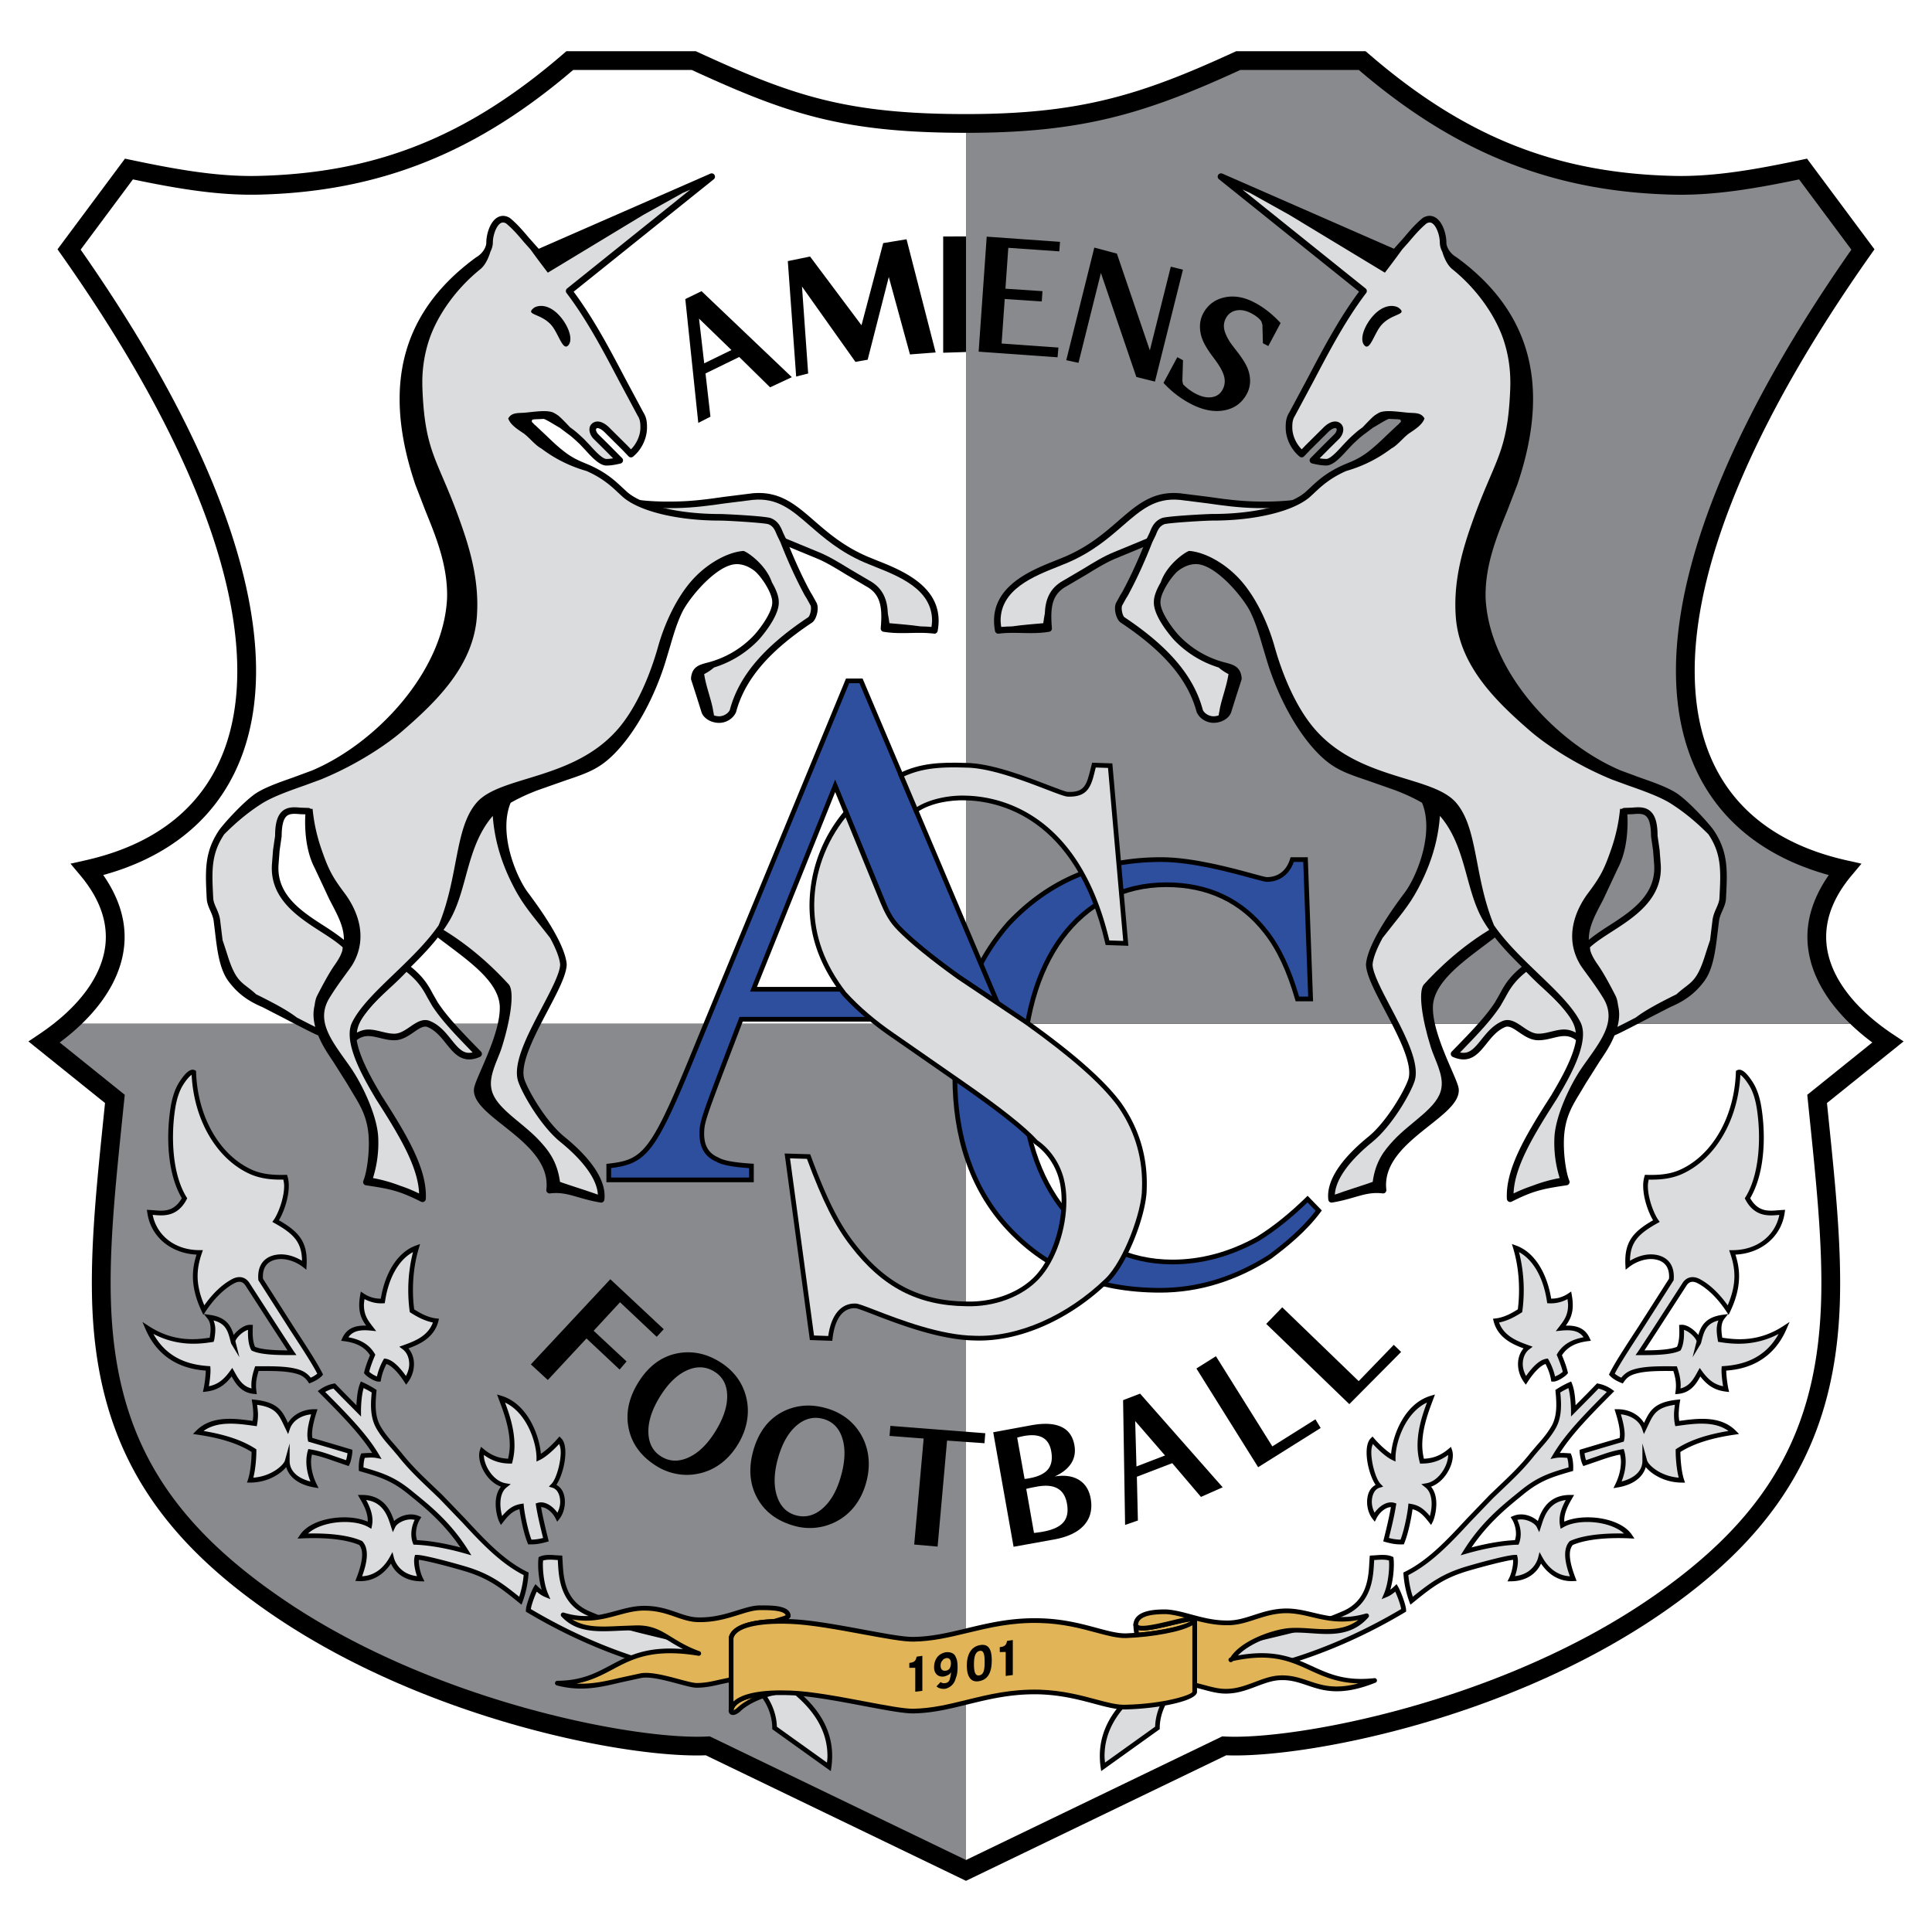 <svg xmlns="http://www.w3.org/2000/svg" width="2500" height="2500" viewBox="0 0 192.756 192.756"><g fill-rule="evenodd" clip-rule="evenodd"><path fill="#fff" d="M0 0h192.756v192.756H0V0z"/><path d="M182.277 110.049l7.645-6.148-1.061-.709c-4.127-2.758-6.49-6.076-6.654-9.341a5.898 5.898 0 0 1-.01-.376c0-2.058.852-4.118 2.537-6.129l.986-1.177-1.498-.337c-9.91-2.229-15.141-8.759-15.141-18.892v-.249c.09-10.852 6.158-25.12 17.545-41.263l.391-.554-6.73-9.047-.586.124c-4.1.861-8.449 1.693-12.648 1.6-11.812-.263-20.947-3.916-30.541-12.214l-.264-.228H123.336l-.186.085c-9.301 4.279-15.375 6.188-26.772 6.188-12.061 0-17.42-1.886-26.773-6.188l-.187-.085h-12.91l-.264.228c-9.595 8.298-18.729 11.952-30.542 12.214-4.198.093-8.55-.739-12.647-1.6l-.586-.124-6.732 9.047.391.554c11.387 16.143 17.455 30.411 17.545 41.263l.001.248c0 10.133-5.231 16.664-15.141 18.893l-1.499.337.986 1.177c1.686 2.011 2.538 4.071 2.538 6.13 0 .125-.003.251-.009.376-.165 3.265-2.528 6.583-6.655 9.341l-1.06.709s6.938 5.582 7.644 6.148l-.161 1.578c-.591 5.764-1.153 11.24-1.153 16.332 0 .578.008 1.152.022 1.721.368 13.688 5.765 23.096 18.047 31.461 15.509 10.561 35.58 14.287 43.181 13.984l25.963 12.525 25.964-12.525c7.6.303 27.672-3.424 43.18-13.984 12.283-8.365 17.678-17.773 18.049-31.461.014-.568.021-1.143.021-1.721 0-5.094-.562-10.57-1.154-16.336.001-.001-.101-.995-.16-1.575z"/><path d="M180.311 109.229s5.066-4.074 6.49-5.221a22.159 22.159 0 0 1-2.207-1.865H96.378v83.43l25.569-12.336.238.014c6.967.369 27.166-3.361 42.283-13.658 11.883-8.092 16.873-16.773 17.229-29.963.016-.551.021-1.105.021-1.668 0-5-.557-10.432-1.143-16.146l-.264-2.587zM96.378 102.143V13.251c-12.349 0-17.874-1.915-27.368-6.273H57.186C47.462 15.302 37.75 19.153 25.745 19.42c-4.195.093-8.452-.683-12.484-1.521l-5.215 7.008c11.353 16.226 17.408 30.66 17.501 41.766l.001.257c0 10.484-5.4 17.659-15.247 20.372 1.389 2.002 2.131 4.066 2.131 6.165 0 .159-.003.318-.012.477-.144 2.849-1.638 5.673-4.259 8.2l.001-.002h88.216v.001z" fill="#fff"/><path d="M8.162 102.143l-.001.002c-.138.133-.28.266-.425.396l-.159.145c-.124.109-.249.219-.376.328-.098.084-.199.168-.299.25-.098.08-.195.162-.295.242-.212.168-.428.336-.651.502l6.49 5.219-.265 2.592c-.586 5.715-1.143 11.143-1.143 16.143 0 .562.007 1.117.022 1.668.354 13.189 5.346 21.871 17.229 29.963 15.118 10.297 35.315 14.027 42.281 13.658l.24-.014 25.569 12.336v-83.43H8.162zM184.594 102.143c-.467-.449-.896-.91-1.289-1.377l-.096-.113a16.21 16.21 0 0 1-.722-.939l-.082-.121c-.174-.25-.336-.504-.488-.758-.035-.059-.072-.117-.105-.174a13.177 13.177 0 0 1-.182-.33c-.047-.086-.096-.174-.141-.262a14.438 14.438 0 0 1-.15-.307c-.047-.102-.094-.203-.137-.305-.041-.092-.084-.186-.121-.277-.059-.143-.111-.285-.164-.428-.027-.076-.055-.153-.08-.23a9.718 9.718 0 0 1-.158-.512c-.02-.072-.037-.144-.055-.215a8.336 8.336 0 0 1-.094-.402c-.018-.074-.031-.149-.045-.223a7.765 7.765 0 0 1-.068-.419c-.008-.065-.02-.13-.027-.195a9.717 9.717 0 0 1-.053-.61 9.49 9.49 0 0 1-.012-.477c0-2.099.742-4.163 2.133-6.165-9.848-2.713-15.248-9.887-15.248-20.371v-.258c.094-11.106 6.15-25.54 17.502-41.766l-5.215-7.008c-4.033.838-8.291 1.614-12.484 1.521-12.006-.267-21.719-4.118-31.443-12.442h-11.824c-9.451 4.335-15.695 6.273-27.366 6.273v88.891h88.214v-.001z" fill="#898a8d"/><path d="M130.254 85.526h-1.492l-.051.167c-.344 1.156-1.186 1.819-2.311 1.819-.137 0-.775-.174-1.451-.359-2.088-.569-5.975-1.628-9.096-1.628-6.246 0-11.277 2.11-15.385 6.45-3.662 4.195-5.439 9.238-5.439 15.428 0 6.135 1.727 11.182 5.13 15 3.969 4.416 9.066 6.561 15.592 6.561 3.828 0 7.555-1.137 11.078-3.381 1.539-1.145 3.477-2.699 4.932-4.658l.117-.158-1.416-1.463-.17.164c-1.693 1.648-3.305 2.938-4.928 3.941-2.707 1.502-5.535 2.266-8.398 2.266-8.641 0-14.674-7.428-14.674-18.062 0-11.609 5.521-19.11 14.066-19.11 4.098 0 7.379 1.553 9.756 4.614 1.275 1.619 2.289 3.781 3.104 6.613l.049.17h1.738l-.527-14.374h-.224z"/><path d="M130.027 85.995c.018.429.477 12.976.492 13.437h-.906c-.822-2.803-1.844-4.971-3.129-6.602-2.469-3.181-5.877-4.794-10.125-4.794-8.83 0-14.535 7.685-14.535 19.578 0 10.91 6.227 18.531 15.143 18.531 2.943 0 5.848-.785 8.635-2.332 1.607-.992 3.191-2.256 4.848-3.848l.809.834c-1.404 1.836-3.236 3.316-4.693 4.4-3.434 2.186-7.076 3.299-10.812 3.299-6.383 0-11.369-2.096-15.242-6.404-3.326-3.73-5.012-8.674-5.012-14.689 0-6.07 1.738-11.014 5.316-15.113 4.008-4.234 8.928-6.297 15.039-6.297 3.059 0 6.906 1.048 8.973 1.612.955.259 1.383.375 1.574.375 1.266 0 2.246-.749 2.684-1.987h.941z" fill="#2d4f9e"/><path d="M52.964 136.125l7.928-8.496 5.328 4.984-.7.762-3.66-3.449-2.632 2.846 3.285 3.059-.692.811-3.308-3.104-3.857 4.145-1.692-1.558zm18.316.723c-.842-.525-1.755-.568-2.737-.131-.983.441-1.872 1.299-2.67 2.576-.809 1.295-1.205 2.494-1.184 3.592.021 1.1.442 1.906 1.265 2.422.832.52 1.741.557 2.726.113.986-.445 1.874-1.299 2.667-2.568.818-1.309 1.22-2.508 1.204-3.592-.014-1.09-.438-1.891-1.271-2.412zm-7.577 1.047c.501-.803 1.08-1.445 1.733-1.928a5.314 5.314 0 0 1 2.168-.949 5.607 5.607 0 0 1 2.153.014c.703.145 1.396.43 2.081.859a6.146 6.146 0 0 1 1.573 1.381c.42.527.731 1.123.943 1.787.261.84.325 1.697.193 2.57-.132.877-.456 1.729-.973 2.555-.487.781-1.066 1.414-1.738 1.895a5.525 5.525 0 0 1-2.231.961 5.47 5.47 0 0 1-2.118.008 5.78 5.78 0 0 1-1.993-.781c-1.518-.949-2.438-2.188-2.765-3.723-.327-1.536-.003-3.085.974-4.649zm18.465 3.679c-.955-.273-1.844-.062-2.667.629-.823.695-1.442 1.764-1.858 3.213-.42 1.467-.47 2.729-.146 3.779.323 1.051.951 1.711 1.883 1.979.943.27 1.828.055 2.652-.643.826-.699 1.443-1.766 1.855-3.203.426-1.484.482-2.746.167-3.785-.314-1.043-.943-1.697-1.886-1.969zm-6.995 3.096c.261-.91.64-1.686 1.134-2.332a5.34 5.34 0 0 1 1.823-1.51 5.616 5.616 0 0 1 2.073-.578c.716-.057 1.46.027 2.238.25a6.119 6.119 0 0 1 1.893.895 5.562 5.562 0 0 1 1.398 1.457c.483.736.78 1.543.895 2.42.114.879.038 1.785-.231 2.723-.254.885-.636 1.652-1.149 2.301a5.552 5.552 0 0 1-1.879 1.539 5.684 5.684 0 0 1-4.164.387c-1.721-.492-2.947-1.43-3.685-2.814-.739-1.388-.854-2.965-.346-4.738zm13.661-2.412l9.467.736-.078.996-3.735-.264-.943 10.578-2.335-.205.943-10.576-3.404-.262.085-1.003zm14.328 10.681c.012-.002.033-.002.062-.002.348-.043.602-.078.77-.109 1-.176 1.695-.486 2.086-.93s.516-1.066.373-1.871c-.129-.729-.436-1.234-.93-1.516-.488-.283-1.162-.35-2.016-.199-.25.045-.459.084-.623.119-.168.035-.33.074-.496.113l.774 4.395zm-.939-5.386c.045-.004.102-.006.17-.016a7.74 7.74 0 0 0 .289-.049c.891-.156 1.514-.451 1.869-.883s.467-1.029.334-1.789c-.117-.668-.398-1.127-.846-1.379-.445-.254-1.07-.311-1.877-.168a9.23 9.23 0 0 0-.625.145l-.053.01.739 4.129zm.72-5.365c1.254-.221 2.236-.164 2.949.172.713.334 1.146.945 1.303 1.834.119.674.014 1.271-.318 1.797-.33.523-.877.963-1.639 1.314.977-.154 1.783-.039 2.412.346.627.387 1.018 1.008 1.168 1.854.189 1.078-.035 1.971-.672 2.676-.635.703-1.648 1.178-3.037 1.422l-3.984.719-2.031-11.424 3.849-.71zm10.315-.411l.127 4.533 2.85-1.096-2.977-3.437zm-1.207-2.082l1.697-.652 8.24 9.346-2.166.959-2.867-3.367-3.529 1.355.102 4.365-1.277.443-.2-12.449zm13.476 6.69l-6.16-9.85 1.947-1.223 5.629 8.996 4.297-2.701.525.865-6.238 3.913zm9.096-6.295l-8.291-8.006 1.598-1.654 7.627 7.365 3.5-3.621.734.709-5.168 5.207zM69.743 31.788l.516 4.462 2.719-1.326-3.235-3.136zm-1.37-1.949l1.619-.79 9.012 8.582-2.169 1.014-3.08-3.027-3.366 1.642.493 4.312-1.214.621-1.295-12.354zm11.061 7.732l-.834-11.52 2.219-.458 5.133 6.857 2.166-8.195 2.327-.383 2.905 11.294-2.562.196-2.113-7.726-2.108 8.254-1.219.215-5.333-7.516.616 8.675-1.197.307zm14.668-2.379V23.593l2.276-.005v11.533l-2.276.071zm3.537-.105l.805-11.476 7.312.518-.068.95-5.09-.353-.285 4.078 3.695.245-.072 1.027-3.695-.246-.311 4.443 5.67.403-.088.97-7.873-.559zm8.742.85l2.799-11.234 2.252.598 3.289 9.657 2.09-8.352 1.211.302-2.791 11.165-1.859-.464-3.535-10.375-2.236 8.966-1.22-.263zm9.701 2.264l1.379-2.565.566.302-.062 2.076.076.336c.188.186.377.355.58.505.201.152.414.288.641.409.594.315 1.137.435 1.629.364.496-.074.857-.325 1.088-.759.203-.384.264-.793.172-1.224s-.35-.944-.777-1.547a13.245 13.245 0 0 0-.32-.435c-.518-.687-.873-1.268-1.064-1.742a3.518 3.518 0 0 1-.27-1.387c.01-.455.115-.872.312-1.246.461-.868 1.172-1.407 2.137-1.617.961-.21 1.969-.034 3.023.527.459.244.902.534 1.33.872.428.337.842.726 1.244 1.159l-1.227 2.297-.539-.282-.049-1.846-.102-.329a1.97 1.97 0 0 0-.404-.422 3.59 3.59 0 0 0-.592-.383c-.537-.286-1.041-.382-1.508-.29a1.454 1.454 0 0 0-1.041.783c-.168.316-.227.65-.178 1.004.051.35.23.779.537 1.286.072.125.297.429.674.912.381.484.682.923.908 1.321.289.517.447 1.032.471 1.553a2.724 2.724 0 0 1-.314 1.454c-.494.926-1.26 1.48-2.299 1.661-1.039.182-2.16-.048-3.369-.691a10.056 10.056 0 0 1-1.418-.919 10.319 10.319 0 0 1-1.234-1.137zM85.905 67.695h-1.498L69.39 104.061c-4.452 10.936-5.162 11.633-8.682 12.037l-.207.023v1.83h14.703v-1.842l-.22-.014c-1.708-.104-2.816-.309-3.294-.605-.979-.41-1.437-1.178-1.437-2.365 0-1.137.173-1.59 3.073-9.174l.773-2.025h13.485l-.507-.416a25.338 25.338 0 0 1-2.672-2.52c0-.002-.319-.428-.319-.428l-.07-.094-.119-.002h-8.375l7.805-19.446 4.232 10.273.627 1.533c.398.827.796 1.401 1.378 1.995 1.262 1.285 3.264 2.915 5.949 4.844l4.525 3.029-13.979-33h-.154v.001z"/><path d="M85.75 68.163l13.247 31.271c-.9-.604-3.215-2.152-3.215-2.152-2.657-1.909-4.638-3.521-5.881-4.787-.544-.555-.916-1.092-1.285-1.857l-5.292-12.859-8.492 21.156h8.951c.089.121.267.357.267.357a25.506 25.506 0 0 0 2.261 2.166H73.78l-.889 2.326c-2.928 7.66-3.103 8.119-3.103 9.342 0 1.379.569 2.314 1.691 2.779.496.312 1.585.525 3.259.641v.939H60.971v-.949c3.701-.463 4.523-1.658 8.853-12.297l14.897-36.076h1.029z" fill="#2d4f9e"/><path d="M84.242 80.919a14.682 14.682 0 0 0-3.477 9.329c-.012 3.211 1.062 6.169 3.284 9.043 1.411 1.545 3.035 2.932 4.975 4.252l6.729 4.676c3.783 2.625 6.222 4.557 7.458 5.91 1.193.83 2.076 2.109 2.457 3.547.775 2.926-.318 7.404-2.344 9.584-1.57 1.693-4.229 2.686-6.938 2.592-4.656-.057-8.086-1.846-11.128-5.803-1.542-1.971-2.808-4.502-4.368-8.74l-.055-.148-2.554-.076 2.521 18.611 2.237.078.024-.215c.129-1.16.598-3.096 2.289-3.039.19.008.922.291 1.769.617 2.476.955 6.619 2.557 10.145 2.602 4.414.152 9.408-2.029 13.352-5.836 1.932-1.867 3.803-6.916 3.789-9.322.111-3.141-.76-6.037-2.584-8.596-1.664-2.229-4.672-4.885-9.199-8.123l-6.842-4.58c-2.657-1.909-4.638-3.521-5.881-4.787-.751-.766-1.132-1.468-1.572-2.496l-.106-.256-3.73-9.118-.251.294z"/><path d="M103.668 127.578c1.674-1.801 2.725-4.971 2.725-7.754 0-.803-.088-1.572-.271-2.268-.41-1.545-1.359-2.922-2.605-3.779-1.221-1.344-3.686-3.299-7.496-5.941l-6.73-4.678c-1.912-1.303-3.509-2.664-4.883-4.168-2.131-2.76-3.174-5.607-3.174-8.69v-.049c.03-3.163 1.155-6.226 3.131-8.699l3.419 8.365c.003 0 .113.265.113.265.462 1.081.865 1.822 1.668 2.64 1.262 1.285 3.264 2.915 5.949 4.844l6.843 4.58c4.48 3.205 7.455 5.828 9.088 8.014 1.66 2.33 2.502 4.951 2.502 7.797 0 .172-.004.344-.01.516v.023c0 2.291-1.828 7.213-3.646 8.969-3.854 3.721-8.719 5.854-13.014 5.707-3.448-.045-7.542-1.627-9.987-2.572-1.116-.43-1.664-.639-1.922-.646-1.459-.051-2.444 1.131-2.735 3.238l-1.419-.049-2.393-17.674 1.688.051c1.552 4.193 2.826 6.732 4.381 8.717 3.136 4.08 6.679 5.926 11.486 5.984 2.835.097 5.632-.954 7.292-2.743z" fill="#dbdcdd"/><path d="M89.786 77.121l-.201.097 1.687 3.98.237-.167c1.351-.947 3.411-1.229 4.766-1.182 3.23.052 11.048 1.543 13.996 14.26l.039.175 2.268.078-1.6-18.198-2.016-.07-.152.604c-.389 1.579-.584 2.371-2.264 2.313-.215-.008-1.055-.33-1.943-.671-2.287-.879-5.746-2.208-8.222-2.222-2.671-.092-4.609.043-6.595 1.003z"/><path d="M96.37 76.586c2.398.013 5.808 1.324 8.064 2.191 1.184.455 1.814.692 2.096.702 2.059.071 2.342-1.079 2.734-2.669l.059-.235 1.225.042 1.518 17.259-1.387-.048c-3.053-12.869-11.072-14.395-14.392-14.447-1.347-.046-3.357.242-4.796 1.132a3160.35 3160.35 0 0 1-1.293-3.053c1.828-.831 3.663-.96 6.172-.874z" fill="#dbdcdd"/><path d="M17.876 107.984c-.41.645-.69 1.471-.858 2.525-.145.91-.234 1.938-.234 2.994 0 2.125.37 4.361 1.356 6.039-.774 1.365-1.817 1.291-2.744 1.209l-.746-.051.048.285c.328 2.387 2.331 4.062 4.911 4.188-.198.633-.362 1.324-.362 2.141 0 .986.224 2.129.865 3.49l.177.377.054-.08.365.459c.228.287.302.656.302 1.059 0 .27-.043.557-.086.842-1.294.193-3.569.477-6.063-1.146l-.651-.422.308.711c1.572 3.641 4.726 4.041 6.01 4.141-.002.561-.131 1.438-.213 1.812l-.071.322.328-.039c1.202-.145 1.895-.693 2.54-1.514.398.717.952 1.627 2.216 1.744l.293.027-.04-.293a4.085 4.085 0 0 1-.038-.551c0-.555.12-1.029.26-1.471h.242c1.157-.004 2.467-.01 3.447.254.611.162.939.383 1.251.838l.106.154.175-.07c.228-.092.791-.344 1.102-.695l.105-.117-.07-.143c-.51-1.027-1.577-2.658-2.813-4.549l-3.11-4.873a3.225 3.225 0 0 1-.009-.215c0-.498.124-.896.37-1.186.347-.406.871-.527 1.25-.557.864-.068 1.809.342 2.361.779l.354.279.024-.451c.008-.143.012-.281.012-.414 0-2.055-.927-3.006-2.773-4.07.444-.729.986-2.174.986-3.439 0-.328-.037-.643-.122-.924l-.052-.172-.18.004c-1.475.043-2.495-.121-3.412-.549-3.184-1.484-5.336-5.287-5.483-9.689l-.004-.135-.118-.064c-.396-.212-.922.193-1.566 1.206zm2.645 22.85c.85-1.283 1.831-2.248 2.837-2.793.489-.264.87-.193 1.131.211l1.008 1.561a728.02 728.02 0 0 0 3.19 4.916c-.977-.004-2.517-.041-3.245-.359-.181-.396-.234-.951-.234-1.459 0-.174.005-.34.011-.49l.01-.23-.229-.015c-.585-.037-1.304.52-1.686 1.018-.275-.926-.744-1.777-2.387-2.01 0 0-.58-.082-.582-.084l.176-.266zM41.473 124.277c-1.746.635-3.034 2.609-3.48 5.291a2.95 2.95 0 0 1-1.695-.508l-.299-.201-.063.354a5.673 5.673 0 0 0-.097.998c0 .945.313 1.523.694 2.049-.941-.029-1.875.166-2.367 1.219l-.136.291.318.041c1.245.16 2.06.613 2.569 1.404-.207.492-.457 1.133-.576 1.67l-.025.113.074.088c.219.264.987.77 1.397.758l.192-.004.032-.191a5.418 5.418 0 0 1 .547-1.564c.495.166 1.143.799 1.778 1.781l.188.287.2-.279a3.08 3.08 0 0 0 .578-1.779c0-.594-.193-1.15-.554-1.566 1.026-.377 2.548-1.018 2.984-2.695l.067-.262-.267-.031c-.825-.096-1.574-.502-2.208-.904a14.7 14.7 0 0 1-.124-1.938c0-1.162.126-2.623.577-4.133l.133-.447-.437.158zM25.162 139.92c.071.441.107.85.107 1.219 0 .229-.028.428-.055.625-1.837-.254-4.107-.553-5.634.975l-.329.33.461.068c2.356.346 4.068.898 5.39 1.727-.01.881-.12 2.029-.358 2.746l-.103.311.327-.002c1.711-.01 3.002-.838 3.589-1.547.292 1.016 1.257 1.764 2.776 2.023l.451.078-.201-.412c-.403-.824-.55-1.611-.55-2.25 0-.27.045-.48.089-.688.746.145 1.389.357 2.168.633l1.499.514.087-.186c.155-.309.276-1.012.281-1.262l.002-.178-2.162-.644-1.833-.537c-.014-.105-.031-.209-.031-.332 0-.553.148-1.287.447-2.227l.097-.305h-.32c-1.148 0-2.126.545-2.628 1.367l-.007-.016c-.542-1.146-.97-2.053-3.303-2.301l-.305-.033.048.304z"/><path d="M35.912 138.055c-.246.615-.323 1.541-.35 2.146l-1.236-1.246-.905-.934-.123.023c-.484.09-.945.287-1.372.586l-.227.16.264.266c2.119 2.131 3.943 3.99 5.169 5.906a8.217 8.217 0 0 0-.747.021l-.34.023-.057.137c-.137.336-.194.852-.194 1.258 0 .064.001.129.004.188l.008.168.161.045c2.031.584 3.168.951 4.847 2.328l.354.289c1.363 1.109 3.184 2.635 4.769 4.971-1.558-.41-3.091-.672-4.33-.727a2.203 2.203 0 0 1-.105-.629c0-.498.137-1.029.392-1.443l.143-.232-.251-.107c-.943-.398-1.947.021-2.465.504-.323-.975-1.005-2.605-3.212-2.605h-.406l.203.352c.304.525.784 1.355.784 2.207 0 .035-.008.07-.01.105-1.963-.869-5.574-.414-6.734 1.303l-.261.387.465-.021c3.257-.145 4.945.338 5.688.658.191.229.292.545.292.963 0 .584-.187 1.354-.56 2.322l-.117.303.323.016c1.313.07 2.433-.568 3.229-1.75.395.879 1.333 1.746 2.959 1.771l.386.006-.172-.346c-.211-.42-.395-1.16-.395-1.678 0-.047.01-.082.013-.125.755.09 2.694.584 4.394 1.078 2.543.74 3.689 1.664 5.588 3.195l.254.205.113-.307c.313-.85.51-1.773.583-2.746l.012-.158-.143-.07c-2.323-1.131-4.269-3.23-6.15-5.262l-2.326-2.418-.854-.816c-1.236-1.176-2.212-2.104-3.228-3.395l-.65-.764c-.484-.547-.983-1.113-1.417-1.857-.595-1.018-.531-2.281-.413-3.488l.014-.143-.119-.078a9.396 9.396 0 0 0-1.229-.672l-.224-.102-.089.229zM53.86 155.301l-.122.055-.016.133c-.02.166-.03.373-.03.607 0 .715.105 1.676.355 2.518a3.894 3.894 0 0 1-.414-.355l-.212-.207-.153.254c-.251.42-.8 1.846-.8 2.354v.133l.114.068c3.61 2.16 7.507 3.91 11.271 5.062 1.461.445 3.22.588 4.922.725 1.817.146 3.534.283 4.72.773 2.623 1.082 3.554 3.359 3.554 4.979v.121l5.842 4.184.054-.383c.622-4.426-2.355-8.029-9.1-11.014-2.25-.996-4.876-1.629-7.917-2.361l-1.219-.295c-1.638-.398-3.495-.85-5.929-1.906-2.438-1.055-2.563-3.367-2.646-4.895l-.04-.648-.213-.012-.385-.021c-.536-.043-1.145-.088-1.636.131zM49.756 139.572l.104.281c.397 1.059.999 2.668.999 4.346 0 .443-.065.893-.165 1.336-.938-.041-1.664-.322-2.439-.965l-.264-.221-.108.326a1.655 1.655 0 0 0-.078.523c0 .508.184 1.113.524 1.684.427.715 1.015 1.213 1.649 1.443-.383.473-.524 1.096-.524 1.697 0 .789.216 1.527.354 1.799l.167.328.227-.291c.575-.74.986-1.119 1.629-1.287.115.906.427 2.438.807 3.365l.058.143.155.002c.578.012 1.002-.049 1.679-.238l.219-.061-.055-.221c-.268-1.076-.534-2.18-.71-3.199.491.006 1.118.479 1.442 1.127l.166.33.228-.291c.349-.445.539-1.068.539-1.68 0-.273-.038-.543-.118-.795a1.559 1.559 0 0 0-.731-.912c.458-.656.897-2.062.897-3.221 0-.604-.118-1.127-.413-1.422l-.18-.18-.165.193c-.46.543-1.133 1.176-1.687 1.535-.149-1.832-1.319-4.988-3.92-5.781l-.454-.139.168.446zM173.314 106.779l-.119.064-.006.135c-.146 4.402-2.299 8.205-5.482 9.689-.916.428-1.936.592-3.412.549l-.18-.004-.051.172a3.251 3.251 0 0 0-.123.924c0 1.266.543 2.711.986 3.439-1.846 1.064-2.771 2.016-2.771 4.07 0 .133.002.271.01.414l.025.451.354-.279c.553-.438 1.498-.848 2.361-.779.379.029.904.15 1.25.557.248.289.371.688.371 1.186 0 .068-.004.141-.01.215l-3.109 4.871c-1.236 1.891-2.303 3.523-2.812 4.551l-.072.143.105.117c.311.352.873.604 1.102.695l.176.07.105-.154c.312-.455.639-.676 1.252-.838.979-.264 2.289-.258 3.445-.254h.242c.141.441.26.916.26 1.469 0 .178-.01.361-.037.553l-.039.293.293-.027c1.264-.117 1.818-1.027 2.215-1.742.646.818 1.338 1.367 2.541 1.512l.328.039-.072-.322c-.082-.375-.211-1.252-.213-1.812 1.283-.1 4.438-.5 6.01-4.141l.309-.713-.65.424c-2.494 1.623-4.77 1.34-6.064 1.146a5.794 5.794 0 0 1-.086-.842c0-.402.074-.771.303-1.059l.365-.459.053.08.178-.377c.641-1.361.863-2.504.863-3.49 0-.816-.164-1.508-.361-2.141 2.58-.125 4.584-1.801 4.912-4.188l.039-.285-.738.051c-.924.082-1.969.156-2.742-1.209.986-1.678 1.355-3.914 1.355-6.039a19.41 19.41 0 0 0-.232-2.994c-.168-1.055-.449-1.881-.859-2.525-.646-1.014-1.173-1.419-1.568-1.206zm-6.002 22.95l.955-1.477c.26-.404.641-.475 1.131-.211 1.006.545 1.988 1.51 2.836 2.793 0 0 .113.172.178.266-.004.002-.582.084-.582.084-1.643.232-2.113 1.084-2.389 2.01-.381-.498-1.1-1.055-1.686-1.018l-.229.014.01.23c.006.15.012.316.012.49 0 .508-.055 1.062-.234 1.459-.729.318-2.268.355-3.244.359.623-.941 2.108-3.24 3.242-4.999zM150.979 124.564c.451 1.51.576 2.973.576 4.135 0 .844-.066 1.506-.123 1.936-.635.402-1.383.809-2.207.904l-.268.031.066.262c.436 1.678 1.959 2.318 2.984 2.695-.361.416-.555.973-.555 1.566 0 .602.189 1.236.578 1.779l.201.279.186-.287c.637-.982 1.283-1.615 1.779-1.781.16.307.434.893.547 1.564l.031.191.193.004c.41.012 1.18-.494 1.398-.758l.072-.088-.025-.113c-.096-.434-.295-1.002-.576-1.67.51-.791 1.324-1.244 2.57-1.404l.318-.041-.137-.291c-.49-1.053-1.426-1.248-2.367-1.219.381-.525.695-1.104.695-2.049 0-.295-.031-.623-.098-.998l-.062-.354-.301.201a2.94 2.94 0 0 1-1.693.508c-.447-2.682-1.734-4.656-3.48-5.291l-.438-.16.136.449zM167.338 139.65c-2.334.248-2.762 1.154-3.305 2.303l-.006.014c-.502-.822-1.48-1.367-2.627-1.367h-.32l.096.305c.299.941.447 1.676.447 2.227 0 .125-.018.227-.031.332l-1.832.537-2.158.645-.002.178c.004.25.125.953.279 1.262l.092.184 1.496-.512c.779-.275 1.422-.488 2.168-.633.043.207.088.418.088.688 0 .639-.146 1.426-.549 2.25l-.201.41.451-.076c1.52-.258 2.484-1.008 2.775-2.023.586.709 1.879 1.537 3.59 1.547l.326.002-.104-.311c-.238-.717-.348-1.865-.359-2.746 1.322-.828 3.035-1.381 5.393-1.727l.459-.068-.328-.33c-1.527-1.527-3.797-1.229-5.635-.975-.027-.197-.055-.395-.055-.623 0-.369.037-.777.107-1.221l.049-.303-.304.031z"/><path d="M156.529 137.928a9.332 9.332 0 0 0-1.229.672l-.119.078.014.143c.117 1.207.182 2.471-.414 3.488-.434.744-.934 1.311-1.416 1.857l-.65.764c-1.016 1.289-1.99 2.219-3.229 3.395l-.854.816-2.326 2.418c-1.883 2.031-3.828 4.131-6.15 5.262l-.143.07.012.158c.072.973.27 1.896.582 2.746l.113.307.254-.205c1.898-1.531 3.045-2.455 5.588-3.195 1.701-.494 3.639-.988 4.395-1.078.002.043.012.078.012.125 0 .516-.184 1.258-.393 1.678l-.174.346.387-.006c1.627-.025 2.564-.893 2.959-1.771.795 1.182 1.916 1.82 3.229 1.75l.322-.016-.115-.303c-.375-.969-.561-1.738-.561-2.322 0-.418.1-.734.293-.963.742-.32 2.43-.803 5.688-.658l.465.021-.26-.387c-1.16-1.717-4.771-2.172-6.734-1.303-.002-.035-.012-.07-.012-.105 0-.852.48-1.682.785-2.207l.203-.352h-.406c-2.205 0-2.889 1.631-3.211 2.605-.52-.482-1.523-.902-2.465-.504l-.252.107.143.232c.254.414.391.947.391 1.443 0 .225-.045.432-.104.629-1.24.055-2.773.316-4.33.727 1.584-2.336 3.404-3.859 4.768-4.969l.355-.291c1.678-1.377 2.816-1.744 4.848-2.328l.162-.045.006-.168c.004-.059.006-.121.006-.186 0-.408-.057-.924-.193-1.26l-.055-.137-.344-.023a7.858 7.858 0 0 0-.746-.021c1.227-1.916 3.053-3.777 5.174-5.908l.26-.264-.227-.16a3.507 3.507 0 0 0-1.373-.586l-.123-.023-.902.93-1.238 1.25c-.025-.605-.104-1.529-.35-2.146l-.09-.229-.226.102zM137.258 155.168l-.592.035-.018.205-.027.439c-.082 1.529-.207 3.842-2.646 4.896-2.436 1.057-4.291 1.508-5.93 1.906l-1.217.295c-3.041.732-5.668 1.365-7.918 2.361-6.744 2.984-9.721 6.588-9.1 11.014l.055.383 5.842-4.184v-.121c0-1.619.93-3.896 3.553-4.979 1.186-.49 2.904-.627 4.721-.773 1.701-.137 3.461-.279 4.922-.725 3.764-1.152 7.66-2.902 11.271-5.062l.113-.068v-.133c0-.508-.549-1.934-.801-2.354l-.152-.254-.213.207c-.145.141-.277.25-.41.346a9.42 9.42 0 0 0 .354-2.508c0-.234-.012-.441-.029-.607l-.016-.133-.123-.055c-.491-.217-1.1-.172-1.639-.131zM142.711 139.268c-2.6.793-3.77 3.949-3.92 5.781-.553-.359-1.227-.992-1.688-1.535l-.162-.193-.182.18c-.295.295-.412.818-.412 1.422 0 1.158.439 2.564.898 3.221a1.56 1.56 0 0 0-.732.912c-.08.252-.117.521-.117.797 0 .609.189 1.232.539 1.678l.227.291.166-.33c.326-.648.951-1.121 1.443-1.127-.174 1.012-.441 2.117-.709 3.199l-.057.221.219.061c.678.189 1.102.25 1.68.238l.154-.002.059-.143c.379-.926.691-2.459.809-3.365.641.168 1.053.547 1.629 1.287l.225.291.168-.328c.137-.271.354-1.01.354-1.799 0-.602-.141-1.225-.525-1.697.637-.23 1.225-.729 1.65-1.443.342-.572.523-1.176.523-1.684 0-.189-.025-.367-.076-.523l-.109-.324-.264.219c-.775.643-1.502.924-2.439.965a6.103 6.103 0 0 1-.164-1.336c0-1.678.602-3.287 1-4.348l.27-.725-.457.139z"/><path d="M18.617 119.674l.062-.119-.07-.113c-.998-1.611-1.349-3.879-1.349-5.977 0-1.035.085-2.029.221-2.881.155-.977.422-1.766.791-2.35.395-.619.691-.902.848-.996.225 4.471 2.449 8.324 5.731 9.855 1.164.541 2.366.615 3.415.596.045.201.083.408.083.635 0 1.293-.651 2.852-1.027 3.371l-.155.213.23.129c1.848 1.035 2.72 1.861 2.733 3.75-.601-.371-1.452-.697-2.317-.629-.467.035-1.119.191-1.57.719-.321.377-.482.877-.482 1.49 0 .098.004.201.013.307l.005.057 3.178 4.98c1.17 1.791 2.173 3.33 2.697 4.34a2.715 2.715 0 0 1-.654.4c-.4-.502-.846-.723-1.385-.867-1.039-.279-2.383-.275-3.569-.27h-.586l-.054.16c-.175.523-.329 1.096-.329 1.773 0 .088.013.188.019.279-.86-.209-1.28-.893-1.631-1.529l-.292-.521-.214.299c-.677.936-1.271 1.355-2.117 1.529.078-.463.159-1.113.159-1.584 0-.074-.002-.145-.007-.209l-.014-.203-.203-.014c-1.697-.121-4.034-.621-5.473-3.211 2.458 1.297 4.705.992 5.833.82l.168-.025.065-.174c.048-.291.111-.67.111-1.066 0-.305-.065-.607-.174-.898 1.239.316 1.443 1.084 1.702 2.111l.039.156s.009-.002.009-.004c.008.021.008.053.018.068l.811 1.336-.4-1.582c.004-.064.078-.246.314-.504.296-.322.657-.559.945-.641-.002.078-.006.156-.006.238 0 .607.061 1.264.31 1.742l.035.068.068.033c.873.438 2.824.436 3.872.436h.554l-.258-.369c-.32-.457-2.116-3.24-3.428-5.273l-1.008-1.561c-.394-.607-1.047-.746-1.747-.367-.991.535-1.913 1.422-2.753 2.604-.478-1.123-.669-2.08-.669-2.912 0-.861.187-1.598.42-2.281l.106-.311h-.328c-2.416 0-4.249-1.406-4.681-3.518l.125.008c.93.084 2.335.207 3.26-1.543zM38.198 130.031l.191-.01.028-.189c.354-2.373 1.383-4.158 2.788-4.91a15.386 15.386 0 0 0-.473 3.777c0 .93.078 1.674.139 2.107l.014.107.091.059c.626.402 1.375.811 2.215.973-.488 1.361-1.864 1.875-2.799 2.215l-.554.201.344.26c.427.322.646.877.646 1.473 0 .4-.128.809-.327 1.189-.493-.703-1.251-1.605-2.018-1.721l-.158-.023-.08.139a6.319 6.319 0 0 0-.639 1.652 2.704 2.704 0 0 1-.771-.467c.105-.422.291-.957.564-1.592l.047-.109-.061-.104c-.532-.895-1.386-1.41-2.624-1.639.462-.664 1.228-.766 2.234-.666l.54.055-.366-.475c-.455-.592-.861-1.119-.861-2.137 0-.172.033-.385.058-.59.553.294 1.158.46 1.832.425zM25.655 142.074c.055-.283.083-.596.083-.936 0-.299-.042-.641-.085-.98 1.802.254 2.138.92 2.646 1.994l.446.928.186-.537c.279-.797 1.111-1.332 2.111-1.434-.237.812-.376 1.494-.376 2.02 0 .205.018.393.053.562l.029.137 2.111.619 1.814.541c-.025.203-.08.482-.145.695l-1.08-.369c-.85-.301-1.584-.561-2.482-.709l-.205-.035-.058.199c-.05.17-.138.541-.138 1.061 0 .525.103 1.207.408 1.979-1.307-.338-2.077-1.059-2.077-2.057v-1.74l-.46 1.68c-.135.492-1.359 1.602-3.16 1.734.203-.801.302-1.881.302-2.699v-.127l-.107-.068c-1.288-.834-2.957-1.393-5.163-1.764 1.373-.996 3.305-.752 4.894-.533l.415.057.038-.218z" fill="#dbdcdd"/><path d="M36.015 140.754c0-.256.025-1.447.263-2.266.279.139.553.281.808.441-.037.402-.071.809-.071 1.213 0 .838.124 1.664.555 2.402.457.783.996 1.393 1.471 1.932l.633.742c1.037 1.316 2.024 2.256 3.274 3.445l.852.814 2.307 2.398c1.87 2.018 3.808 4.09 6.139 5.273a9.681 9.681 0 0 1-.444 2.16c-1.727-1.389-2.977-2.332-5.477-3.059-1.425-.416-4.026-1.117-4.731-1.117h-.184l-.045.178a1.847 1.847 0 0 0-.047.443c0 .484.13 1.061.286 1.5-1.825-.211-2.257-1.646-2.301-1.82l-.145-.584-.289.527c-.382.697-1.234 1.816-2.74 1.889.245-.676.472-1.453.472-2.156 0-.506-.117-.969-.43-1.316l-.033-.037-.045-.02c-1.193-.535-3.089-.787-5.365-.736 1.376-1.258 4.516-1.508 6.038-.635l.282.162.064-.32c.034-.168.05-.338.05-.504 0-.775-.327-1.492-.627-2.045 1.678.209 2.143 1.604 2.419 2.471l.238.738.253-.531c.165-.346 1.066-.906 1.928-.699a3.325 3.325 0 0 0-.336 1.395c0 .332.052.652.159.934l.056.146.156.004c1.393.043 3.228.365 5.035.889l.588.17-.325-.52c-1.704-2.723-3.747-4.385-5.239-5.6l-.353-.287c-1.699-1.395-2.87-1.795-4.85-2.365v-.008c0-.344.053-.695.127-.941l.03-.004c.341-.025.766-.057 1.137.014l.51.098-.264-.445c-1.219-2.061-3.139-4.008-5.361-6.24.266-.154.542-.271.829-.338l.717.74 2.03 2.049-.004-.574zM55.463 155.635l.189.012.014.229c.084 1.543.224 4.129 2.928 5.301 2.472 1.07 4.349 1.527 6.005 1.93 0 .002 1.22.297 1.22.297 3.019.727 5.625 1.354 7.837 2.332 5.976 2.645 8.9 5.752 8.9 9.475 0 .211-.027.43-.046.645l-5.001-3.582c-.045-1.754-1.062-4.141-3.833-5.285-1.254-.518-3.007-.658-4.862-.807-1.676-.137-3.41-.275-4.822-.707-3.681-1.125-7.49-2.834-11.029-4.938.053-.4.358-1.25.588-1.738.268.229.525.406.825.531l.535.221-.229-.531c-.368-.854-.519-2.072-.519-2.922 0-.154.01-.277.02-.402.369-.118.848-.094 1.28-.061zM51.124 145.846a6.452 6.452 0 0 0 .205-1.65c0-1.639-.535-3.172-.94-4.262 2.198 1.033 3.138 4.01 3.138 5.514v.371l.335-.16c.594-.283 1.36-.979 1.92-1.594.098.215.161.482.161.822 0 1.121-.462 2.691-.917 3.158l-.268.275.367.113c.393.119.581.48.67.762.064.205.095.428.095.652 0 .383-.114.752-.277 1.076-.483-.68-1.274-1.201-1.976-.98l-.193.061.032.199c.164 1.027.437 2.146.708 3.24a4.765 4.765 0 0 1-1.161.168c-.388-1.025-.697-2.674-.763-3.357l-.024-.25-.247.041c-.813.131-1.32.529-1.891 1.209a4.435 4.435 0 0 1-.175-1.215c0-.623.15-1.27.621-1.641l.411-.324-.516-.09c-.643-.113-1.265-.602-1.706-1.342-.292-.49-.458-1.027-.458-1.451 0-.01.004-.018.004-.029.802.58 1.604.854 2.617.859h.182l.046-.175zM167.904 117.094c3.283-1.531 5.508-5.385 5.732-9.855.156.094.453.375.846.996.377.59.635 1.359.793 2.35.135.852.221 1.846.221 2.881 0 2.098-.352 4.365-1.35 5.977l-.07.113.062.119c.926 1.75 2.33 1.627 3.26 1.545l.127-.008c-.432 2.111-2.266 3.518-4.682 3.518h-.328l.107.311c.232.684.42 1.42.42 2.281 0 .832-.191 1.789-.67 2.912-.834-1.17-1.775-2.076-2.752-2.604-.701-.379-1.354-.24-1.748.367l-.955 1.479c-1.332 2.064-3.156 4.891-3.48 5.355l-.26.369h.555c1.049 0 3 .002 3.873-.436l.066-.033.035-.068c.25-.479.311-1.133.311-1.742 0-.082-.004-.158-.006-.238.287.082.648.318.945.641.236.258.311.439.314.504l-.4 1.584.811-1.338c.01-.016.01-.047.018-.068 0 .002.01.004.01.004l.039-.156c.258-1.027.463-1.795 1.701-2.111a2.614 2.614 0 0 0-.174.898c0 .396.062.775.111 1.066l.027.168.207.031c1.127.172 3.375.477 5.834-.82-1.441 2.59-3.777 3.09-5.475 3.211l-.203.014-.014.203a3.304 3.304 0 0 0-.006.209c0 .469.08 1.121.158 1.584-.846-.174-1.439-.594-2.117-1.529l-.215-.299-.289.521c-.352.635-.771 1.318-1.631 1.527.006-.094.02-.191.02-.279 0-.678-.156-1.25-.33-1.773l-.053-.16h-.588c-1.186-.006-2.529-.01-3.568.27-.539.145-.986.365-1.385.867a2.747 2.747 0 0 1-.654-.4c.523-1.01 1.527-2.551 2.697-4.34l3.18-4.984.002-.053c.01-.105.014-.209.014-.307 0-.613-.162-1.113-.482-1.49-.451-.527-1.104-.684-1.57-.719-.865-.068-1.715.258-2.318.629.014-1.889.887-2.715 2.734-3.75l.23-.129-.154-.213c-.377-.52-1.029-2.078-1.029-3.371 0-.227.039-.434.084-.635 1.047.019 2.25-.055 3.412-.596zM151.779 130.973l.092-.059.014-.107c.061-.434.139-1.176.139-2.105 0-1.072-.117-2.396-.473-3.779 1.404.752 2.434 2.537 2.787 4.91l.029.189.191.01a3.467 3.467 0 0 0 1.832-.424c.023.205.057.418.057.59 0 1.018-.404 1.545-.859 2.135l-.367.477.539-.055c1.008-.1 1.773.002 2.234.666-1.238.229-2.092.744-2.623 1.641l-.061.102.047.109c.271.637.459 1.172.562 1.592a2.648 2.648 0 0 1-.771.467 6.197 6.197 0 0 0-.639-1.652l-.08-.139-.158.023c-.766.115-1.523 1.018-2.016 1.721-.201-.381-.328-.789-.328-1.189 0-.596.219-1.15.646-1.473l.342-.26-.553-.201c-.936-.34-2.311-.854-2.799-2.215.841-.164 1.589-.572 2.216-.974zM164.258 142.568l.199-.416c.508-1.074.844-1.74 2.646-1.994-.043.342-.086.682-.086.982 0 .338.027.65.082.934l.045.217.412-.057c1.59-.219 3.521-.463 4.895.533-2.207.369-3.875.93-5.162 1.764l-.107.068v.127c0 .818.098 1.898.303 2.699-1.803-.133-3.027-1.242-3.162-1.734l-.459-1.684v1.744c0 .998-.771 1.719-2.078 2.057.305-.771.408-1.453.408-1.979 0-.52-.088-.891-.137-1.061l-.061-.199-.203.035c-.898.148-1.633.408-2.482.709l-1.08.369a4.306 4.306 0 0 1-.145-.695l1.812-.541 2.104-.617.037-.139a2.94 2.94 0 0 0 .053-.562c0-.525-.139-1.207-.377-2.02 1 .102 1.832.637 2.111 1.434l.188.535.244-.509z" fill="#dbdcdd"/><path d="M156.479 138.488c.236.818.262 2.01.262 2.266v.57l2.029-2.047.715-.738c.287.066.562.184.828.338-2.221 2.232-4.141 4.18-5.359 6.24l-.266.445.51-.098c.373-.07.797-.039 1.139-.014l.029.004c.074.246.127.598.127.943v.006c-1.98.57-3.15.971-4.85 2.365l-.355.289c-1.492 1.213-3.535 2.875-5.236 5.598l-.326.52.59-.17c1.807-.523 3.641-.846 5.035-.889l.154-.004.057-.146c.107-.281.16-.602.16-.934 0-.477-.133-.961-.338-1.395.861-.207 1.764.354 1.928.699l.256.529.236-.736c.275-.867.74-2.262 2.418-2.471-.299.553-.627 1.271-.627 2.045 0 .166.016.336.049.504l.064.32.283-.162c1.521-.873 4.662-.623 6.037.635-2.277-.051-4.172.201-5.365.736l-.045.02-.033.037c-.312.348-.43.811-.43 1.316 0 .703.229 1.48.473 2.156-1.506-.072-2.359-1.191-2.74-1.889l-.289-.527-.145.584c-.043.174-.475 1.609-2.301 1.82.154-.439.287-1.018.287-1.5 0-.162-.016-.312-.047-.443l-.045-.178h-.184c-.705 0-3.307.701-4.732 1.117-2.5.727-3.75 1.67-5.477 3.059a9.57 9.57 0 0 1-.443-2.16c2.332-1.184 4.27-3.256 6.139-5.273l2.307-2.398.854-.816c1.25-1.188 2.236-2.127 3.273-3.443l.633-.742c.475-.539 1.014-1.148 1.469-1.932.432-.738.557-1.564.557-2.402 0-.404-.033-.811-.072-1.213.254-.159.527-.302.807-.441zM137.293 155.635c.434-.033.91-.057 1.283.059.01.125.02.248.02.402 0 .848-.152 2.068-.52 2.922l-.229.531.533-.221c.301-.125.559-.305.824-.531.23.488.537 1.338.59 1.738-3.541 2.104-7.35 3.812-11.031 4.938-1.412.432-3.145.57-4.82.707-1.855.148-3.607.289-4.861.807-2.773 1.145-3.789 3.531-3.834 5.285l-5.002 3.582c-.02-.215-.045-.434-.045-.645 0-3.723 2.924-6.83 8.898-9.475 2.213-.979 4.82-1.607 7.838-2.334l1.219-.293c1.656-.404 3.533-.861 6.006-1.932 2.703-1.172 2.844-3.758 2.926-5.301l.016-.229.189-.01zM139.229 145.447c0-1.504.941-4.48 3.139-5.514-.404 1.09-.939 2.623-.939 4.262 0 .545.061 1.102.205 1.65l.045.176h.182c1.012-.006 1.816-.279 2.617-.859 0 .012.004.02.004.031 0 .422-.164.959-.457 1.449-.441.74-1.062 1.229-1.707 1.342l-.516.09.412.324c.471.371.621 1.018.621 1.641 0 .459-.082.896-.176 1.215-.57-.68-1.078-1.078-1.893-1.209l-.246-.041-.023.25c-.066.686-.375 2.334-.764 3.357a4.757 4.757 0 0 1-1.16-.168c.271-1.098.545-2.221.707-3.24l.033-.199-.193-.061c-.703-.221-1.492.301-1.977.98a2.402 2.402 0 0 1-.277-1.074c0-.227.031-.449.096-.654.088-.281.277-.643.67-.762l.367-.113-.268-.275c-.453-.467-.916-2.037-.916-3.158 0-.34.062-.607.16-.822.561.615 1.324 1.311 1.92 1.594l.334.16v-.372z" fill="#dbdcdd"/><path d="M77.18 168.668c-2.677.094-4.221.738-4.465 1.865-.076.342.126.482.19.518.26.143.659-.008 1.044-.391-.002 0-.004.004-.007.006.563-.52 1.726-1.197 3.295-1.535a.236.236 0 0 0 .183-.258.233.233 0 0 0-.24-.205z"/><path d="M75.055 169.393c-.625.305-1.115.639-1.43.93l-.007.006c-.219.219-.365.273-.44.291.13-.558.792-.975 1.877-1.227z" fill="#e0b457"/><path d="M116.861 161.686c-1.17.281-2.938.707-3.291.439-.018-.014-.021-.021-.023-.045a.232.232 0 0 0-.236-.225.232.232 0 0 0-.23.234v.008c.002.068.061.107.086.166a.225.225 0 0 1-.086-.166c.002.445.072.787.119 1.012l.016.088a.24.24 0 0 0 .25.188c.592-.049 5.779-.498 5.961-1.703.002-.137-.043-.229-.123-.291-.261-.205-.876-.082-2.443.295z"/><path d="M116.971 162.141c.658-.158 1.508-.361 1.887-.379-.471.422-3.018.939-5.223 1.135-.016-.084-.033-.164-.049-.268.625.15 1.785-.104 3.385-.488z" fill="#e0b457"/><path d="M113.08 162.098zM73.583 160.658c-1.101.346-2.349.734-3.864.711-.751 0-1.408-.229-2.169-.492-.858-.297-1.831-.635-3.092-.658-1.052-.035-1.986.219-2.975.49-1.519.414-3.089.844-5.229.184-.102-.031-.211.01-.268.1s-.045.205.027.283c1.515 1.629 3.528 1.531 5.858 1.418l1.612-.061c1.449-.025 2.221.451 3.289 1.109a20.7 20.7 0 0 0 1.379.791c-3.635-.307-5.466.664-7.242 1.609-1.482.789-2.882 1.533-5.302 1.553a.233.233 0 0 0-.057.459c2.442.645 4.38.182 6.431-.309l2.026-.439c.883-.156 2.413.254 3.642.584.817.219 1.463.393 1.845.393.923 0 1.704-.184 2.459-.359l1.028-.219a.244.244 0 0 0 .195-.23v-4.158c.185-.789 1.652-1.318 4.019-1.402a.365.365 0 0 0 .066-.012l.627-.188c.589-.164 1.055-.295.988-.693-.159-.953-1.845-.949-2.853-.947h-.12c-.701-.021-1.451.214-2.32.483z"/><path d="M73.723 161.107c.829-.26 1.544-.482 2.176-.465h.128c.606-.002 2.168-.002 2.361.504-.098.066-.377.148-.625.217l-.617.184c-2.651.1-4.184.727-4.432 1.818l-.005 4.02-.863.182c-.729.172-1.483.348-2.352.348-.321 0-1.002-.182-1.724-.375-1.273-.342-2.858-.768-3.844-.594l-2.054.445c-1.437.344-2.822.656-4.353.582 1.467-.285 2.555-.855 3.61-1.418 1.951-1.037 3.967-2.109 8.547-1.359a.234.234 0 0 0 .118-.451c-1.223-.443-2.048-.951-2.776-1.4-1.093-.674-1.957-1.205-3.542-1.178l-1.628.059c-1.915.094-3.491.158-4.754-.66 1.775.324 3.167-.037 4.511-.404.954-.26 1.854-.506 2.84-.473 1.19.021 2.085.332 2.951.631.768.268 1.493.518 2.318.518 1.588.025 2.874-.377 4.009-.731z" fill="#e0b457"/><path d="M128.117 160.484c-1.17.045-2.111.352-3.021.646-.898.293-1.746.568-2.713.547-1.289 0-2.438-.309-3.549-.607-.875-.236-1.699-.457-2.502-.498-.867 0-3.141 0-3.252 1.5a.527.527 0 0 0 .207.426c.494.373 1.779.102 3.684-.357.723-.174 1.684-.404 1.99-.381v6.346a.24.24 0 0 0 .182.227l.869.227c.842.23 1.711.467 2.605.4.992-.049 1.889-.387 2.756-.713.785-.295 1.527-.574 2.279-.615 1.064-.061 1.889.219 2.76.512 1.564.531 3.336 1.131 6.82-.264a.234.234 0 0 0 .141-.273.236.236 0 0 0-.254-.176c-2.898.32-4.516-.422-6.227-1.205-1.855-.852-3.795-1.707-7.379-1.061 1.043-1.1 3.186-1.984 4.824-2.225.771-.104 1.596-.049 2.467.01 2.006.137 4.082.277 5.721-1.59a.235.235 0 0 0-.241-.379c-2.191.641-3.752.27-5.26-.088-.96-.229-1.868-.444-2.907-.409z"/><path d="M113.57 162.125c-.018-.014-.021-.021-.023-.045.07-.93 1.617-1.041 2.773-1.041.58.029 1.209.18 1.859.348-.342.066-.77.166-1.318.299-1.17.281-2.937.707-3.291.439zM125.24 161.576c.879-.285 1.791-.582 2.895-.625.975-.031 1.852.176 2.783.396 1.352.322 2.76.629 4.602.277-1.385 1.051-3.055.967-4.686.857-.855-.059-1.74-.117-2.562-.006-1.697.248-4.527 1.311-5.518 2.895a.235.235 0 1 0 .248.354c3.848-.84 5.717.018 7.695.924 1.357.623 2.773 1.246 4.83 1.303-2.32.625-3.668.188-4.965-.25-.875-.297-1.781-.604-2.936-.537-.824.045-1.598.336-2.418.645-.834.312-1.697.639-2.621.682-.82.062-1.613-.154-2.451-.383l-.709-.184v-6.213c.904.229 1.891.436 2.949.436 1.042.023 1.927-.266 2.864-.571z" fill="#e0b457"/><path d="M118.965 161.602c-.152.346-2.818 1.217-6.633 1.359-.82.018-1.785-.242-2.9-.543-1.5-.406-3.367-.91-5.709-.961-2.83-.072-5.096.473-7.288 1-1.79.432-3.479.838-5.321.857-.921.02-2.777-.322-4.925-.721-2.474-.457-5.279-.977-7.312-1.049-3.681-.139-5.87.508-6.162 1.82a.294.294 0 0 0-.005.051v7.166a.234.234 0 0 0 .462.05c.236-1.064 2.363-1.625 5.688-1.498 2.019.072 4.833.604 7.316 1.074 2.14.404 3.988.754 4.943.74 1.888-.027 3.597-.447 5.405-.893 2.168-.531 4.411-1.082 7.188-1.01 2.223.072 4.029.557 5.479.945 1.199.32 2.236.6 3.16.559 3.225-.08 6.938-.824 7.074-1.703l.002-7.201c0-.109-.084-.182-.193-.203-.107-.021-.224.059-.269.161z"/><path d="M91.122 163.783c1.891-.021 3.606-.434 5.422-.871 2.163-.52 4.399-1.059 7.169-.986 2.285.049 4.121.545 5.598.943 1.15.311 2.145.58 3.035.561 2.623-.098 5.527-.627 6.615-1.277v6.66c-.152.311-2.82 1.176-6.627 1.27-.855.039-1.859-.23-3.021-.543-1.473-.395-3.307-.887-5.586-.961-2.844-.072-5.115.484-7.313 1.025-1.783.438-3.467.85-5.301.877-.908.014-2.734-.332-4.85-.732-2.499-.473-5.333-1.008-7.387-1.08-2.878-.111-4.839.275-5.699 1.09v-6.303c.245-1.029 2.365-1.568 5.683-1.441 1.999.07 4.785.586 7.243 1.041 2.174.401 4.052.749 5.019.727z" fill="#e0b457"/><path d="M119.426 161.682a.22.22 0 0 1-.1.15c.033-.049.092-.098.1-.15zM100.34 164.82l-.592.004v-.486c.328-.051.637-.076.725-.623l.574-.088v3.492l-.707.09v-2.389zm-7.146 1.541c0-.752.37-1.32 1.077-1.498.442-.088.957.037 1.09.48.132.221.176.574.176.973 0 .441-.044.797-.176 1.105-.133.574-.53.93-1.018 1.062-.34.057-.71-.039-.909-.234l.417-.436c.068.102.338.16.537.094.221-.043.354-.221.398-.486.045-.133.089-.354.089-.574-.044.043-.089.131-.133.176a1.63 1.63 0 0 1-.486.223c-.531.133-1.062-.178-1.062-.885zm1.238.309c.088 0 .177-.088.265-.133a.986.986 0 0 0 .177-.574c0-.398-.177-.576-.487-.531-.088.045-.221.045-.31.178a.772.772 0 0 0-.235.574c.001.398.236.574.59.486zm2.74-.629c0 .84.16 1.193.559 1.105.398-.09.508-.488.508-1.328 0-.795-.109-1.193-.508-1.105s-.559.531-.559 1.328zm.558-1.902c.885-.178 1.217.398 1.217 1.504 0 1.148-.332 1.9-1.217 2.078-.839.176-1.267-.398-1.267-1.549.001-1.106.428-1.858 1.267-2.033zm-6.415 2.256l-.592.002v-.486c.329-.049.637-.076.725-.623l.575-.088v3.494l-.707.09v-2.389h-.001zM53.237 76.833c-2.764.336-5.389 1.616-6.687 3.26-2.876 3.553-3.027 5.206-3.202 7.119-.117 1.284-.238 2.612-1.193 4.76a.327.327 0 0 0 .081.377c.732.657 1.586 1.298 2.49 1.977 2.45 1.84 4.982 3.743 5.134 6.012.093 1.895-1.063 4.557-1.829 6.318-.492 1.131-.748 1.738-.748 2.088-.035 1.199 1.329 2.281 2.909 3.533 2.175 1.723 4.64 3.676 4.317 6.426-.011.1.023.199.094.271.072.07.171.104.271.092 1.059-.127 1.84.098 2.829.385.625.18 1.332.385 2.219.527a.325.325 0 0 0 .377-.285c.265-2.295-2.022-4.68-3.987-6.275-1.796-1.451-3.644-4.619-4.011-5.793-.429-1.521 1.044-4.322 2.344-6.793 1.008-1.916 1.879-3.572 1.895-4.621-.116-1.476-1.441-3.925-3.832-7.113-1.04-1.352-2.7-5.121-2.033-8.132.346-1.564 1.272-2.747 2.752-3.517a.328.328 0 0 0-.19-.616z"/><path d="M50.774 98.232c.562.707.193 3.406-.708 6.264-.39 1.236-1.28 2.738-1.051 4.049.279 1.936 3.008 3.324 4.793 5.25.895.965 1.785 2.064 2.063 4.121.988.354 2.53.82 3.779 1.273-.079-1.492-1.384-3.34-3.751-5.264-1.92-1.549-3.826-4.834-4.227-6.115a2.876 2.876 0 0 1-.101-.785c0-1.76 1.264-4.164 2.493-6.498.929-1.766 1.806-3.434 1.821-4.295-.052-.64-.396-1.543-1.002-2.657-1.702-2.192-2.604-3.141-3.571-4.975-1.654-3.139-2.381-6.209-2.162-9.773-.951.534-1.665 1.137-2.09 1.675-2.753 3.401-2.896 4.962-3.061 6.77-.112 1.223-.257 2.621-1.148 4.715 3.908 2.04 6.679 4.884 7.923 6.245z" fill="#dbdcdd"/><path d="M40.29 96.297c-.533.59-1.161 1.17-1.826 1.783-.73.674-1.486 1.371-2.102 2.086-1.109 1.283-1.557 2.391-1.412 3.486a.328.328 0 0 0 .538.205c.414-.355.826-.506 1.335-.486.349.012.705.1 1.083.191.486.119.989.242 1.534.221.711-.027 1.313-.439 1.844-.803.51-.35.951-.65 1.325-.527.819.318 1.369 1.006 1.9 1.67.816 1.02 1.66 2.072 3.375 1.324a.329.329 0 0 0 .103-.529c-2.237-2.287-3.392-3.518-4.312-4.908l-.457-.795c-.459-.859-.98-1.832-2.489-2.961a.326.326 0 0 0-.439.043z"/><path d="M36.858 100.594c.592-.686 1.333-1.369 2.05-2.031a33.862 33.862 0 0 0 1.646-1.6c1.203.957 1.666 1.775 2.087 2.562l.487.846c.897 1.355 2.002 2.557 4.025 4.631-.882.197-1.373-.34-2.133-1.289-.559-.697-1.192-1.488-2.19-1.875-.698-.234-1.317.191-1.917.602-.48.328-.977.668-1.5.689-.452.018-.889-.09-1.351-.203-.394-.096-.8-.197-1.216-.211-.456-.016-.855.109-1.238.309.072-.739.466-1.522 1.25-2.43z" fill="#dbdcdd"/><path d="M75.056 49.219l-2.81.351c-1.479.212-3.011.432-4.829.465-1.666.031-3.532-.011-5.89-.521a.33.33 0 0 0-.235.603l.983.593c1.571.963 3.194 1.959 5.263 2.168.985.1 2.075.021 3.128-.053 1.442-.103 2.805-.199 3.829.133 1.631.529 3.273 1.213 5.012 1.937l1.937.8c.948.384 1.939.991 2.989 1.634l1.968 1.157c.001 0 .001 0 0 0 1.177.637 1.527 1.593 1.527 3.031 0 .357-.021.744-.058 1.163l-.001.028c0 .159.115.297.274.323.96.16 1.86.141 2.73.122.745-.016 1.516-.033 2.313.067a.328.328 0 0 0 .363-.266c.801-4.317-3.494-6.021-6.06-7.04l-.959-.391c-2.371-1.025-3.934-2.383-5.312-3.581-1.844-1.602-3.438-2.986-6.162-2.723z"/><path d="M91.85 62.495c.354.007.715.022 1.083.056.028-.214.061-.43.061-.629 0-3.119-3.288-4.423-5.745-5.398l-.977-.398c-2.464-1.065-4.068-2.458-5.483-3.688-1.802-1.566-3.225-2.802-5.671-2.566l-2.778.348c-1.5.215-3.052.437-4.911.472-1.272.023-2.668-.003-4.296-.231 1.352.818 2.768 1.594 4.472 1.767.929.094 1.99.019 3.016-.055 1.508-.107 2.932-.208 4.077.164 1.657.538 3.311 1.226 5.062 1.955l1.932.797c.998.404 2.011 1.025 3.084 1.682l1.938 1.14c1.426.771 1.82 1.989 1.868 3.31.058.296.109.612.155.955.866.081 1.981.157 3.113.319z" fill="#dbdcdd"/><path d="M70.875 17.324l-17.128 7.499-.983-1.104c-.57-.676-1.159-1.375-1.888-1.967a.509.509 0 0 0-.045-.031c-.526-.296-.947-.177-1.207-.024-.763.445-1.105 1.729-1.105 2.498 0 .519-.43 1.149-.999 1.466-5.115 3.727-7.649 8.396-7.649 14.15 0 2.622.526 5.469 1.573 8.555l1.017 2.637c1.009 2.475 2.148 5.269 2.148 8.353 0 .101-.002.202-.004.304-.335 7.353-7.11 14.525-13.466 17.209l-1.896.702c-1.577.553-3.207 1.124-4.079 1.851-.967.744-2.518 2.373-3.251 3.327-1.11 1.609-1.366 3.03-1.366 4.762 0 .661.037 1.367.078 2.147.025.452.195.837.359 1.208.145.328.282.638.331.999l.131 1.066c.224 1.902.456 3.868 1.437 5.083.856 1.109 1.838 1.846 3.278 2.455l1.97 1.012c1.836.959 3.158 1.643 3.615 1.824.077.186.158.367.242.541.352.732.783 1.373 1.282 2.115l1.347 2.135.562.943c.765 1.254 1.424 2.338 1.587 4.17.023.283.034.578.034.881 0 1.455-.254 3.016-.547 3.717a.33.33 0 0 0 .254.451c2.521.371 3.391.58 5.502 1.637a.326.326 0 0 0 .312-.012.325.325 0 0 0 .163-.266c.147-2.955-1.827-6.283-4.424-10.326l-.174-.297c-.89-1.52-2.975-5.074-2.162-6.705.726-1.457 2.348-3.016 4.066-4.664 1.917-1.841 3.898-3.744 5.129-5.898.726-1.293 1.121-2.737 1.54-4.267.554-2.022 1.127-4.113 2.523-5.839.741-.916 2.538-1.984 4.688-2.789l2.67-.94c2.42-.817 3.635-1.228 5.328-3.085 1.893-2.077 3.599-5.222 4.68-8.629l.487-1.618c.371-1.269.691-2.364 1.217-3.462.705-1.47 3.493-4.813 5.448-4.813.597 0 1.177.217 1.773.664.663.531 1.772 2.201 1.772 3.092.063.915-1.082 2.531-1.818 3.341a9.665 9.665 0 0 1-4.724 2.748c-.759.207-1.466.399-1.562 1.549a.383.383 0 0 0 .018.138l.57 1.773.45 1.431c.177.621.94 1.1 1.77 1.1.723 0 1.417-.441 1.688-1.074.86-3.229 3.252-6.044 7.542-8.904.356-.213.601-.88.601-1.442 0-.233-.042-.447-.136-.604-.004-.004-.405-.735-.405-.735l-.179-.288c-.828-1.529-1.632-3.285-2.384-5.205-.002-.008-.029-.055-.032-.062l-.316-.658c-.218-.542-.466-1.157-1.231-1.457-.515-.201-4.531-.408-5.074-.408-4.113 0-7.751-.868-9.269-2.21l-.438-.404c-.777-.731-1.745-1.642-3.678-2.428-.728-.296-1.397-.593-2.217-1.244-.646-.506-1.135-.978-1.7-1.522l-1.173-1.104.073.097-.255-.276-.105-.094.007-.146-.031.046.068-.112c.07-.054.382-.061.59-.065l.541-.027c.163.016.908.467 1.226.66l.385.224.695.522c.372.272.542.396 1.285 1.094l.549.58c.669.737 1.428 1.573 2.13 1.573.498 0 1.009-.107 1.398-.201a.329.329 0 0 0 .243-.224.315.315 0 0 0-.078-.315l-1.426-1.439-.952-.941c-.259-.272-.24-.509-.212-.545a.162.162 0 0 1 .122-.068c.125-.009.367.081.672.361l1.825 1.811.619.646a.327.327 0 0 0 .444.027c.831-.68 1.364-1.76 1.389-2.82.015-.725-.08-1.142-.361-1.593l-1.841-3.438c-1.538-2.928-3.135-5.946-5.116-8.606l13.981-11.218a.327.327 0 0 0 .075-.425.326.326 0 0 0-.413-.136zM32.412 92.428c-2.179-1.397-4.635-2.973-4.635-5.813 0-.136.006-.274.017-.416l.103-1.34.204-1.42c.003-1.052.167-1.711.489-2.007.317-.292.829-.248 1.37-.201l.507.016c-.012.231-.025.455-.025.731 0 1.352.181 3.164.97 4.656l.729 1.554.726 1.553.16.307c.718 1.368 1.282 2.445 1.282 3.683 0 .011-.005.023-.005.035-.552-.451-1.189-.887-1.892-1.338z"/><path d="M80.858 60.385l-.373-.673-.195-.314c-.848-1.566-1.665-3.346-2.425-5.291.003.008.028.054.032.062l-.378-.776c-.202-.5-.361-.896-.862-1.091-.378-.136-4.022-.363-4.836-.363-4.264 0-8.072-.933-9.703-2.375l-.453-.418c-.688-.647-1.543-1.442-3.132-2.147-.064-.02-.128-.041-.19-.059A13.522 13.522 0 0 1 54 44.74c-.612-.31-1.228-1.148-1.812-1.538-.562-.375-1.274-.83-1.483-1.456l.055-.082c.361-.542 1.017-.433 1.648-.494 1.057-.104 1.901-.234 2.565-.083.26.059.423.184.666.335.166.103.656.59 1.226 1.2l.062.046c.382.28.575.42 1.346 1.146l.586.617c.491.541 1.232 1.358 1.644 1.358.22 0 .446-.026.665-.062l-.98-.988-.974-.963c-.266-.279-.407-.62-.407-.922 0-.183.052-.352.159-.486a.81.81 0 0 1 .583-.311c.355-.027.758.157 1.166.532l1.855 1.841.384.401c.552-.559.92-1.349.938-2.11l.001-.12c0-.578-.092-.835-.272-1.126l-1.856-3.465c-1.575-2.999-3.203-6.099-5.241-8.775a.328.328 0 0 1 .056-.454l12.293-9.864-.749.328-3.94 2.196-9.528 5.764a96.284 96.284 0 0 1-1.733-2.322l-.661-.741c-.543-.644-1.105-1.307-1.773-1.854-.264-.14-.433-.084-.536-.024-.447.261-.781 1.235-.781 1.932 0 .304-.091.62-.244.917-.21.699-.536 1.355-.99 1.733-2.405 1.93-4.336 4.613-5.163 7.178a13.389 13.389 0 0 0-.64 4.171c0 .207.004.416.012.627.178 4.515.875 6.144 2.03 8.842.456 1.065.973 2.271 1.558 3.881.925 2.542 1.886 5.485 1.886 8.768 0 .413-.015.832-.047 1.255-.373 4.872-4.011 8.407-7.392 11.338-1.6 1.387-4.583 3.393-8.16 4.859l-1.591.584c-1.424.5-3.196 1.123-4.29 1.812-1.731 1.092-3.008 2.318-3.768 3.074-.944 1.413-1.176 2.668-1.176 4.263 0 .642.037 1.34.078 2.125.018.332.157.646.304.979.15.339.32.724.381 1.176l.132 1.077c.038.317.077.636.118.953.179.524.356 1.076.522 1.599.875 2.752 1.499 2.563 2.821 3.792 1.85.916 3.164 1.629 4.059 2.318.688.357 1.367.707 1.843.939a4.743 4.743 0 0 1-.178-1.232c0-.305.041-.621.115-.943.044-.348.115-.678.25-.941.51-.994 1.171-2.244 1.768-3.092.39-.553.635-1.018.737-1.391.031-.118.026-.223.047-.337-.556-.513-1.318-1.012-2.139-1.539-2.21-1.417-4.937-3.166-4.937-6.359 0-.154.006-.312.02-.473l.105-1.359.203-1.395c0-1.23.222-2.006.698-2.443.53-.486 1.242-.425 1.869-.371l.763.026a.377.377 0 0 1 .225.091c.075.002.138.003.186-.001.13 1.384.432 2.728.88 4.02.68 1.959 1.037 2.699 2.303 4.382 1.179 1.566 2.464 4.341.796 7.142-.297.5-1.389 1.836-2.298 3.328-1.416 2.322.243 4.285 1.997 6.771 1.365 1.934 2.789 5.094 2.871 7.162a11.647 11.647 0 0 1-.527 4.035c.938.168 1.879.443 2.739.773.575.188 1.161.428 1.865.764-.1-2.648-1.93-5.725-4.316-9.439l-.18-.309c-.842-1.436-2.431-4.146-2.431-6.148 0-.432.074-.832.247-1.18.776-1.559 2.439-3.154 4.199-4.844 1.602-1.538 3.244-3.122 4.429-4.833 2.017-4.872 1.578-9.714 3.808-12.259 2.333-2.664 9.404-2.202 13.875-7.092 2.242-2.451 3.589-6.229 4.208-8.438.554-1.978 1.619-4.526 3.193-6.408 1.505-1.8 3.663-3.028 5.309-3.155.233-.018 2.237 1.278 2.858 3.13.392.663.684 1.377.684 1.919v.001c.003.037.004.075.004.113 0 1.484-1.909 3.6-1.995 3.695a10.399 10.399 0 0 1-4.47 2.77 4.846 4.846 0 0 1-.98.659c.187 1.262.771 2.731.898 3.667.033.145.06.297.082.452.159.056.333.09.51.09.453 0 .92-.291 1.069-.632.889-3.348 3.366-6.283 7.811-9.245.204-.121.384-.942.233-1.203zM53.279 30.709c.176-.126.469-.188.702-.188.386 0 .892.132 1.467.611 1.021.875 1.811 2.528 1.3 3.258-.583.802-1.014-1.162-1.784-2.002-1.061-1.157-2.634-.949-1.685-1.679z" fill="#dbdcdd"/><path d="M139.234 77.061a.328.328 0 0 0 .162.388c1.48.77 2.406 1.953 2.752 3.517.668 3.012-.992 6.781-2.031 8.132-2.393 3.188-3.717 5.637-3.832 7.113.016 1.049.885 2.705 1.895 4.621 1.299 2.471 2.771 5.271 2.344 6.793-.367 1.174-2.215 4.342-4.012 5.793-1.965 1.596-4.252 3.98-3.986 6.275a.33.33 0 0 0 .127.223.318.318 0 0 0 .25.062c.889-.143 1.596-.348 2.221-.527.988-.287 1.77-.512 2.828-.385.1.012.199-.021.271-.092a.33.33 0 0 0 .092-.271c-.322-2.75 2.143-4.703 4.318-6.426 1.58-1.252 2.943-2.334 2.91-3.533 0-.35-.258-.957-.75-2.088-.764-1.762-1.92-4.424-1.828-6.318.15-2.27 2.684-4.172 5.133-6.012.904-.679 1.758-1.32 2.49-1.977a.327.327 0 0 0 .08-.377c-.953-2.148-1.074-3.476-1.191-4.76-.176-1.913-.326-3.566-3.203-7.119-1.297-1.644-3.922-2.923-6.686-3.26a.33.33 0 0 0-.354.228z"/><path d="M142.049 98.232c-.561.707-.191 3.406.709 6.264.391 1.236 1.279 2.738 1.051 4.049-.279 1.936-3.008 3.324-4.793 5.25-.895.965-1.785 2.064-2.062 4.121-.988.354-2.531.82-3.779 1.273.078-1.492 1.385-3.34 3.752-5.264 1.92-1.549 3.824-4.834 4.225-6.115.07-.244.102-.506.102-.785 0-1.76-1.264-4.164-2.492-6.498-.93-1.766-1.807-3.434-1.82-4.295.051-.64.395-1.543 1-2.657 1.701-2.192 2.604-3.141 3.572-4.975 1.654-3.139 2.381-6.209 2.16-9.773.951.534 1.666 1.137 2.09 1.675 2.754 3.401 2.896 4.962 3.062 6.77.111 1.223.256 2.621 1.148 4.715-3.908 2.04-6.679 4.884-7.925 6.245z" fill="#dbdcdd"/><path d="M152.096 96.254c-1.51 1.129-2.031 2.102-2.49 2.961l-.455.795c-.922 1.391-2.076 2.621-4.312 4.908a.329.329 0 0 0-.088.291.33.33 0 0 0 .191.238c1.715.748 2.557-.305 3.373-1.324.531-.664 1.082-1.352 1.9-1.67.375-.123.816.178 1.324.527.531.363 1.135.775 1.846.803.545.021 1.047-.102 1.533-.221.377-.092.734-.18 1.082-.191.51-.02.922.131 1.336.486a.327.327 0 0 0 .537-.205c.146-1.096-.303-2.203-1.41-3.486-.617-.715-1.373-1.412-2.104-2.086-.664-.613-1.293-1.193-1.826-1.783a.324.324 0 0 0-.437-.043z"/><path d="M157.215 103.023c-.381-.199-.781-.324-1.238-.309-.414.014-.82.115-1.215.211-.463.113-.898.221-1.352.203-.523-.021-1.02-.361-1.5-.689-.6-.41-1.219-.836-1.918-.602-.996.387-1.629 1.178-2.189 1.875-.76.949-1.25 1.486-2.133 1.289 2.023-2.074 3.129-3.275 4.025-4.631l.488-.846c.42-.787.883-1.605 2.088-2.562a32.973 32.973 0 0 0 1.645 1.6c.717.662 1.459 1.346 2.051 2.031.783.909 1.178 1.692 1.248 2.43z" fill="#dbdcdd"/><path d="M111.605 51.942c-1.379 1.198-2.941 2.556-5.312 3.581l-.959.391c-2.566 1.018-6.861 2.722-6.061 7.04a.33.33 0 0 0 .363.266c.797-.1 1.568-.083 2.312-.067.871.019 1.77.039 2.73-.122a.326.326 0 0 0 .273-.323v-.028a13.353 13.353 0 0 1-.059-1.163c0-1.438.352-2.394 1.527-3.031l1.969-1.157c1.049-.643 2.041-1.25 2.988-1.634l1.938-.8c1.738-.724 3.381-1.407 5.012-1.937 1.025-.333 2.387-.236 3.83-.133 1.053.075 2.143.153 3.127.053 2.07-.209 3.693-1.205 5.264-2.168l.982-.593a.332.332 0 0 0 .139-.402.331.331 0 0 0-.373-.201c-2.357.51-4.223.552-5.889.521-1.818-.033-3.35-.252-4.83-.465l-2.811-.351c-2.72-.263-4.314 1.121-6.16 2.723z"/><path d="M100.975 62.495c-.354.007-.715.022-1.084.056-.027-.214-.061-.43-.061-.629 0-3.119 3.289-4.423 5.746-5.398l.977-.398c2.465-1.065 4.068-2.458 5.482-3.688 1.803-1.566 3.227-2.802 5.672-2.566l2.779.348c1.5.215 3.051.437 4.91.472 1.271.023 2.668-.003 4.295-.231-1.352.818-2.768 1.594-4.473 1.767-.928.094-1.988.019-3.016-.055-1.508-.107-2.932-.208-4.076.164-1.656.538-3.311 1.226-5.062 1.955l-1.932.797c-.998.404-2.012 1.025-3.084 1.682l-1.938 1.14c-1.426.771-1.82 1.989-1.869 3.31-.057.296-.107.612-.154.955-.864.081-1.98.157-3.112.319z" fill="#dbdcdd"/><path d="M121.537 17.455a.327.327 0 0 0 .076.425s13.52 10.847 13.98 11.218c-1.98 2.66-3.578 5.678-5.115 8.606 0 0-1.85 3.45-1.842 3.438-.281.452-.375.868-.361 1.593.025 1.06.557 2.14 1.389 2.82a.329.329 0 0 0 .445-.027l.617-.646 1.826-1.811c.305-.28.547-.37.672-.361a.155.155 0 0 1 .121.068c.029.036.049.273-.211.545l-.951.941-1.428 1.439a.317.317 0 0 0-.078.315.332.332 0 0 0 .244.224c.389.093.9.201 1.398.201.701 0 1.459-.836 2.129-1.573l.551-.58c.742-.697.91-.822 1.283-1.094l.695-.522.385-.224c.318-.193 1.064-.644 1.227-.66l.541.027c.207.005.52.012.59.065.018.027.068.111.068.112l-.031-.046s.004.102.008.146l-.107.094-.256.276c.006-.005.07-.092.074-.097l-1.172 1.104c-.566.545-1.055 1.016-1.701 1.522-.818.651-1.488.948-2.217 1.244-1.934.786-2.9 1.696-3.676 2.428l-.439.404c-1.518 1.343-5.156 2.21-9.27 2.21-.541 0-4.559.207-5.072.408-.766.3-1.014.915-1.232 1.457l-.316.658c-.002.007-.029.055-.031.062-.752 1.92-1.557 3.676-2.385 5.205l-.18.288s-.4.731-.404.735c-.094.157-.137.371-.137.604 0 .562.246 1.229.602 1.442 4.291 2.86 6.682 5.675 7.543 8.904.271.633.965 1.074 1.688 1.074.83 0 1.592-.479 1.77-1.1l.449-1.431.57-1.773a.383.383 0 0 0 .018-.138c-.096-1.15-.803-1.343-1.562-1.549a9.66 9.66 0 0 1-4.723-2.748c-.736-.81-1.881-2.426-1.818-3.341 0-.891 1.109-2.561 1.771-3.092.596-.446 1.176-.664 1.773-.664 1.955 0 4.742 3.343 5.447 4.813.525 1.098.846 2.193 1.219 3.462l.486 1.618c1.08 3.407 2.787 6.552 4.68 8.629 1.691 1.857 2.906 2.268 5.328 3.085l2.67.94c2.15.805 3.947 1.874 4.688 2.789 1.396 1.726 1.969 3.816 2.523 5.839.42 1.529.814 2.974 1.541 4.267 1.23 2.154 3.213 4.057 5.129 5.898 1.717 1.648 3.34 3.207 4.066 4.664.812 1.631-1.271 5.186-2.162 6.705l-.174.297c-2.598 4.043-4.572 7.371-4.424 10.326a.325.325 0 0 0 .162.266.324.324 0 0 0 .311.012c2.113-1.057 2.982-1.266 5.504-1.637a.327.327 0 0 0 .236-.164.33.33 0 0 0 .018-.287c-.293-.701-.547-2.262-.547-3.717 0-.303.01-.598.035-.881.162-1.832.822-2.916 1.586-4.17l.562-.943 1.348-2.135c.498-.742.93-1.383 1.281-2.115.084-.174.166-.355.242-.541.457-.182 1.779-.865 3.615-1.824l1.969-1.012c1.441-.609 2.422-1.346 3.279-2.455.98-1.215 1.211-3.181 1.436-5.083l.131-1.066c.049-.36.188-.671.332-.999.164-.372.334-.756.359-1.208.039-.78.078-1.486.078-2.147 0-1.732-.256-3.153-1.367-4.762-.732-.954-2.283-2.583-3.25-3.327-.873-.727-2.502-1.298-4.08-1.851l-1.895-.702c-6.355-2.684-13.131-9.856-13.467-17.209-.002-.102-.004-.203-.004-.304 0-3.083 1.139-5.878 2.148-8.353l1.016-2.637c1.047-3.086 1.574-5.933 1.574-8.555 0-5.754-2.535-10.423-7.65-14.15-.568-.317-.998-.947-.998-1.466 0-.769-.344-2.053-1.105-2.498-.26-.152-.682-.272-1.207.024-.016.009-.031.02-.047.031-.729.592-1.318 1.291-1.887 1.967l-.984 1.104-17.127-7.499a.336.336 0 0 0-.412.136zm36.984 76.311c0-.012-.006-.024-.006-.035 0-1.237.564-2.314 1.283-3.683l.16-.307.727-1.553.727-1.554c.789-1.492.971-3.305.971-4.656 0-.276-.014-.5-.025-.731l.508-.016c.541-.047 1.051-.091 1.369.201.322.296.486.955.49 2.007l.203 1.42.104 1.34c.01.142.016.28.016.416 0 2.841-2.455 4.416-4.635 5.813-.704.451-1.341.887-1.892 1.338z"/><path d="M112.195 61.587c4.445 2.962 6.924 5.897 7.811 9.245.15.341.617.632 1.07.632.178 0 .352-.034.51-.09a5.11 5.11 0 0 1 .082-.452c.127-.936.711-2.405.898-3.667a4.862 4.862 0 0 1-.982-.659 10.416 10.416 0 0 1-4.469-2.77c-.086-.095-1.994-2.21-1.994-3.695 0-.039 0-.076.002-.113v-.001c0-.542.293-1.256.686-1.919.621-1.852 2.625-3.148 2.857-3.13 1.646.127 3.805 1.355 5.311 3.155 1.574 1.882 2.639 4.431 3.193 6.408.617 2.209 1.965 5.986 4.207 8.438 4.471 4.89 11.541 4.428 13.875 7.092 2.23 2.545 1.791 7.388 3.809 12.259 1.184 1.711 2.828 3.295 4.428 4.833 1.76 1.689 3.424 3.285 4.199 4.844.174.348.248.748.248 1.18 0 2.002-1.59 4.713-2.43 6.148l-.182.309c-2.385 3.715-4.217 6.791-4.316 9.439a15.46 15.46 0 0 1 1.865-.764c.859-.33 1.801-.605 2.738-.773a11.65 11.65 0 0 1-.527-4.035c.082-2.068 1.506-5.229 2.871-7.162 1.756-2.486 3.414-4.449 1.998-6.771-.91-1.492-2.002-2.828-2.299-3.328-1.668-2.801-.381-5.576.797-7.142 1.266-1.684 1.623-2.423 2.303-4.382.449-1.292.75-2.635.881-4.02.047.004.111.003.186.001a.377.377 0 0 1 .225-.091l.764-.026c.627-.055 1.34-.116 1.869.371.477.437.697 1.213.697 2.443l.203 1.395.105 1.359c.014.161.02.319.02.473 0 3.194-2.727 4.942-4.938 6.359-.82.526-1.584 1.026-2.139 1.539.021.114.016.219.047.337.104.374.348.838.738 1.391.596.848 1.258 2.098 1.766 3.092.137.264.207.594.252.941.074.322.113.639.113.943 0 .432-.07.84-.176 1.232a96.635 96.635 0 0 0 1.842-.939c.896-.689 2.209-1.402 4.059-2.318 1.324-1.229 1.945-1.039 2.82-3.792.166-.523.344-1.075.523-1.599.041-.317.08-.636.117-.953l.133-1.077c.061-.453.23-.837.381-1.176.146-.333.285-.647.305-.979.041-.785.078-1.483.078-2.125 0-1.595-.232-2.85-1.178-4.263-.76-.756-2.035-1.982-3.768-3.074-1.094-.69-2.865-1.312-4.289-1.812l-1.59-.584c-3.578-1.466-6.562-3.472-8.162-4.859-3.379-2.931-7.018-6.466-7.391-11.338a16.131 16.131 0 0 1-.047-1.255c0-3.283.961-6.226 1.887-8.768.586-1.609 1.102-2.816 1.557-3.881 1.156-2.699 1.854-4.328 2.031-8.842.008-.211.012-.42.012-.627 0-1.473-.211-2.844-.641-4.171-.828-2.565-2.758-5.249-5.162-7.178-.455-.378-.781-1.034-.99-1.733a2.042 2.042 0 0 1-.244-.917c0-.697-.334-1.671-.779-1.932-.104-.061-.273-.116-.537.024-.668.548-1.23 1.211-1.773 1.854l-.66.741a99.033 99.033 0 0 1-1.732 2.322l-9.527-5.764-3.941-2.196-.748-.328 12.293 9.864a.329.329 0 0 1 .057.454c-2.039 2.677-3.668 5.777-5.242 8.775l-1.857 3.465c-.18.291-.271.548-.271 1.126 0 .039 0 .079.002.12.018.762.385 1.552.938 2.11l.385-.401 1.855-1.841c.406-.375.809-.559 1.164-.532a.812.812 0 0 1 .584.311.766.766 0 0 1 .158.486c0 .302-.141.643-.406.922l-.975.963s-.568.575-.979.988a4.1 4.1 0 0 0 .664.062c.412 0 1.152-.817 1.645-1.358l.586-.617c.771-.726.963-.866 1.346-1.146l.062-.046c.57-.61 1.061-1.097 1.227-1.2.242-.151.404-.277.664-.335.666-.15 1.51-.02 2.566.083.631.062 1.287-.048 1.648.494l.055.082c-.209.626-.922 1.081-1.482 1.456-.586.39-1.201 1.228-1.814 1.538a13.538 13.538 0 0 1-4.342 2.2l-.189.059c-1.588.705-2.443 1.5-3.133 2.147l-.451.418c-1.631 1.442-5.439 2.375-9.705 2.375-.812 0-4.457.227-4.836.363-.5.196-.658.591-.861 1.091l-.377.776c.004-.008.029-.054.031-.062-.76 1.945-1.576 3.725-2.424 5.291l-.195.314-.373.673c-.157.262.025 1.083.224 1.203zm25.664-29.197c-.77.84-1.199 2.804-1.783 2.002-.51-.73.279-2.383 1.301-3.258.574-.479 1.08-.611 1.467-.611.232 0 .525.062.701.188.949.728-.623.52-1.686 1.679z" fill="#dbdcdd"/></g></svg>